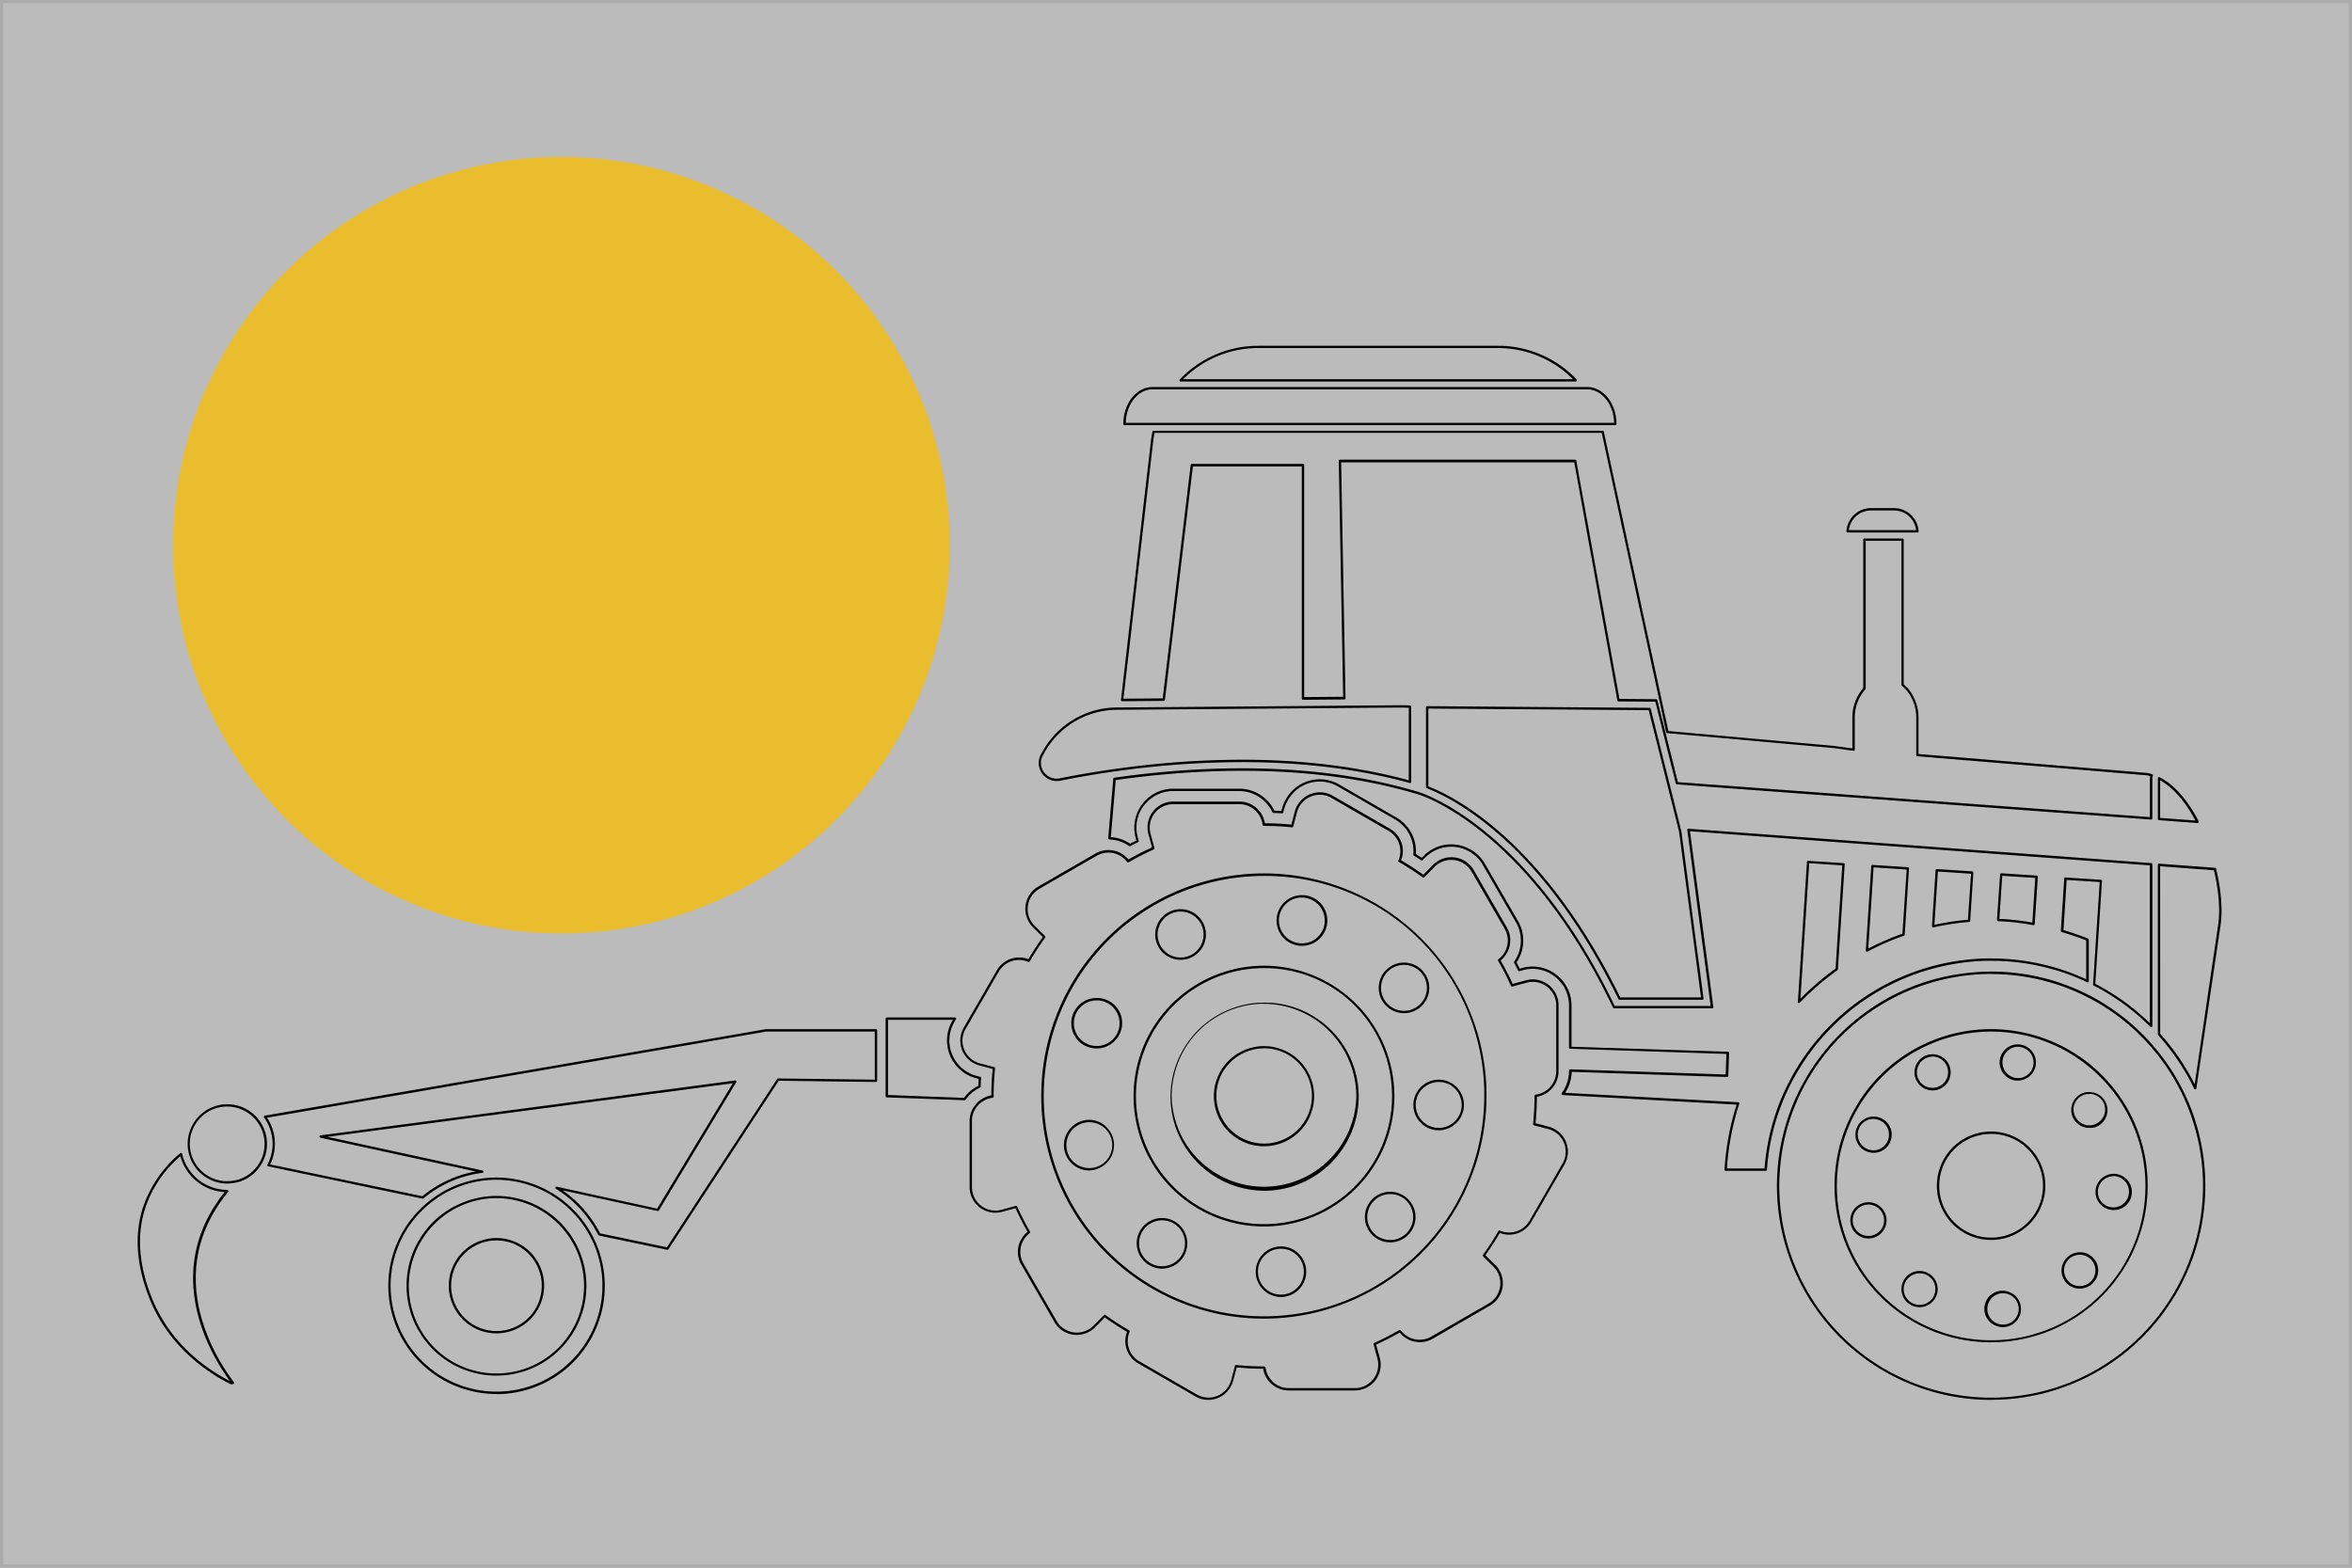 <svg xmlns="http://www.w3.org/2000/svg" viewBox="0 0 750 500"><rect x="0" y="0" width="750" height="500" fill="#808080" stroke="none"/><defs><style>.cls-1{opacity:0.5;}.cls-2{fill:#f6f6f6;}.cls-3{fill:#d3d3d3;}.cls-4{fill:#eabd2e;}</style></defs><g id="Layer_2" data-name="Layer 2"><g id="Layer_1-2" data-name="Layer 1"><g class="cls-1"><rect class="cls-2" x="0.5" y="0.5" width="749" height="499"/><path class="cls-3" d="M749,1V499H1V1H749m1-1H0V500H750V0Z"/></g><circle class="cls-4" cx="179.16" cy="173.89" r="123.84"/><g id="_8" data-name="8"><path d="M73.85,441.53a.41.41,0,0,1-.16,0C68,438.77,54.17,430.64,47.61,414c-4.08-10.34-4.8-19.94-2.14-28.53a38.37,38.37,0,0,1,12-17.68.37.37,0,0,1,.36-.08.39.39,0,0,1,.25.28A14.78,14.78,0,0,0,72.43,379.5a.4.4,0,0,1,.34.22.39.39,0,0,1,0,.4c-21.32,26.05-4,53.05,1.81,60.7a.37.37,0,0,1-.27.6l-.16,0s0,0-.06.05A.65.65,0,0,1,73.85,441.53ZM57.51,368.76a37.5,37.5,0,0,0-11.32,16.93c-2.61,8.43-1.9,17.86,2.12,28,6.21,15.78,19.1,23.8,25,26.77-6.32-8.62-21.95-34.8-1.69-60.26A15.56,15.56,0,0,1,57.51,368.76Z"/><path d="M212.84,398.62h-.08L191,394.07a.38.38,0,0,1-.26-.2,36.48,36.48,0,0,0-13.47-14.7.37.37,0,0,1-.15-.46.36.36,0,0,1,.42-.22l32,7,24.13-40L104.42,362.58l49.43,10.75a.38.38,0,0,1,.29.38.39.39,0,0,1-.33.36,36.13,36.13,0,0,0-18.76,8.15.34.34,0,0,1-.32.08L85.54,372a.35.35,0,0,1-.26-.21.38.38,0,0,1,0-.33,14.32,14.32,0,0,0-1.08-15.05.38.38,0,0,1,.24-.59l159.81-27.58h35.07a.37.37,0,0,1,.38.37v16.1a.39.39,0,0,1-.11.27.44.44,0,0,1-.27.11l-31-.4-35.17,53.74A.37.37,0,0,1,212.84,398.62Zm-21.49-5.25,21.31,4.45,35.15-53.69a.32.32,0,0,1,.32-.17l30.82.39V329H244.31L85.15,356.48a15.09,15.09,0,0,1,1,14.91l48.54,10.14a36.88,36.88,0,0,1,17-7.9l-49.54-10.77a.39.39,0,0,1-.3-.38.38.38,0,0,1,.33-.36L234.4,344.61a.36.36,0,0,1,.36.17.36.36,0,0,1,0,.4L210.1,386.07a.37.37,0,0,1-.4.17l-30.31-6.59A37.15,37.15,0,0,1,191.35,393.37Z"/><path d="M158.31,444.6a34.5,34.5,0,0,1-23.23-60,32.75,32.75,0,0,1,2.74-2.25,34.21,34.21,0,0,1,20.49-6.78,34.64,34.64,0,0,1,29.91,17.31h0c.6,1.05,1.15,2.11,1.62,3.16a34.51,34.51,0,0,1-31.53,48.6Zm0-68.32a33.5,33.5,0,0,0-20.05,6.63,32.81,32.81,0,0,0-2.67,2.2,33.77,33.77,0,1,0,56.51,24.95,33.48,33.48,0,0,0-2.95-13.76,34.55,34.55,0,0,0-1.58-3.08A33.89,33.89,0,0,0,158.31,376.28Zm0,62.46a28.66,28.66,0,0,1-15.69-52.65,27,27,0,0,1,3.72-2,28.31,28.31,0,0,1,12-2.66A28.7,28.7,0,0,1,179.69,391a28,28,0,0,1,2.6,3.37,28.64,28.64,0,0,1-24,44.36Zm0-56.61a27.53,27.53,0,0,0-11.66,2.59,27.2,27.2,0,0,0-3.62,2,27.94,27.94,0,1,0,38.64,8.08,27.35,27.35,0,0,0-2.54-3.28A28,28,0,0,0,158.31,382.13Z"/><path d="M158.31,425.26a15.2,15.2,0,1,1,15.2-15.2A15.21,15.21,0,0,1,158.31,425.26Zm0-29.64a14.45,14.45,0,1,0,14.45,14.44A14.46,14.46,0,0,0,158.31,395.62Z"/><path d="M502.46,121.68h-126a.37.37,0,0,1-.34-.23.38.38,0,0,1,.07-.41,34.54,34.54,0,0,1,25-10.75H477.8A34.5,34.5,0,0,1,502.73,121a.38.38,0,0,1,.07.41A.37.37,0,0,1,502.46,121.68Zm-125.15-.75H501.57A33.7,33.7,0,0,0,477.8,111H401.11A33.73,33.73,0,0,0,377.31,120.93Z"/><path d="M685.92,261.4h0L534.72,250.18a.39.39,0,0,1-.34-.28l-6.53-26.1-11.74-.09a.37.37,0,0,1-.36-.3l-.09-.44L502,147.45H427.66l1.4,75.25a.39.39,0,0,1-.11.27.36.36,0,0,1-.26.11l-13.19.11a.43.43,0,0,1-.27-.11.39.39,0,0,1-.11-.27V148.76H380.38l-8.91,74.45a.38.38,0,0,1-.37.33l-13.27.11a.45.45,0,0,1-.29-.13.36.36,0,0,1-.09-.29L367,140.69c.11-1,.27-1.95.49-3a.38.38,0,0,1,.37-.3H511.06a.37.37,0,0,1,.36.3L532,233.16l53,4.77,5.67.78V229a14.34,14.34,0,0,1,3.48-9.53V172.13a.38.38,0,0,1,.38-.37h12.14a.38.38,0,0,1,.38.37V218.3a11.26,11.26,0,0,1,1.66,1.65,14.54,14.54,0,0,1,3.06,9.08v11.45l73,6.06a10.57,10.57,0,0,1,1.43.39.5.5,0,0,1,.26.21.41.41,0,0,1,.05.32,2.08,2.08,0,0,0-.18.8V261a.4.4,0,0,1-.12.27A.35.35,0,0,1,685.92,261.4ZM535.05,249.45l150.5,11.17V248.26a2.53,2.53,0,0,1,.1-.71,7.26,7.26,0,0,0-1-.27l-73.26-6.08a.38.38,0,0,1-.34-.37V229a13.81,13.81,0,0,0-2.89-8.61,10.51,10.51,0,0,0-1.69-1.64.37.37,0,0,1-.14-.3v-46h-11.4v47.14a.35.35,0,0,1-.1.25,13.52,13.52,0,0,0-3.38,9.13v10.11a.37.37,0,0,1-.13.28.34.34,0,0,1-.3.09l-6.08-.84-53.3-4.79a.36.36,0,0,1-.33-.29l-20.55-95.47H368.15c-.19.94-.32,1.81-.42,2.65l-9.49,82.13,12.52-.1,8.92-74.45a.38.38,0,0,1,.37-.34H415.5a.37.37,0,0,1,.37.38v74l12.43-.1-1.4-75.25a.38.38,0,0,1,.38-.38h75a.37.37,0,0,1,.36.31l13.77,76,11.72.09a.38.38,0,0,1,.36.28Zm-164-26.28h0Z"/><path d="M515.09,135.6H358.57a.38.38,0,0,1-.37-.37c0-6.5,4.17-11.79,9.3-11.79H506.16c5.13,0,9.3,5.29,9.3,11.79A.38.38,0,0,1,515.09,135.6ZM359,134.85H514.71c-.16-5.91-3.93-10.66-8.55-10.66H367.5C362.88,124.19,359.11,128.94,359,134.85Z"/><path d="M307.6,350.91h0L282.77,350a.37.37,0,0,1-.36-.37V324.88a.38.38,0,0,1,.37-.37h21.74a.38.38,0,0,1,.32.18.37.37,0,0,1,0,.38l-.54.94a11.68,11.68,0,0,0,7.14,17.14l1.13.3a.38.38,0,0,1,.28.39c-.06.9-.1,1.81-.13,2.73a.39.39,0,0,1-.22.33,11.69,11.69,0,0,0-4.6,3.85A.37.37,0,0,1,307.6,350.91Zm-24.44-1.67,24.25.91a12.42,12.42,0,0,1,4.57-3.84c0-.74.06-1.48.1-2.21l-.83-.22a12.43,12.43,0,0,1-7.6-18.24l.22-.38H283.16Zm29.18-2.68h0Z"/><path d="M385.32,446.49a8.19,8.19,0,0,1-4.11-1.11l-18.28-10.55a8.2,8.2,0,0,1-3.53-10.05c-2.45-1.42-4.83-3-7.09-4.59l-3.09,3.11a8.22,8.22,0,0,1-13-1.68l-10.56-18.28a8.2,8.2,0,0,1,2-10.47c-1.4-2.43-2.69-5-3.85-7.52l-4.22,1.15a8.23,8.23,0,0,1-10.4-7.94V357.45a8.32,8.32,0,0,1,6.92-8.08c0-2.81.16-5.64.43-8.44l-4.22-1.11a8.23,8.23,0,0,1-5-12.08l10.56-18.28a8.21,8.21,0,0,1,10.05-3.54c1.41-2.43,3-4.81,4.59-7.08l-3.11-3.09a8.23,8.23,0,0,1,1.68-13l18.27-10.55a8.18,8.18,0,0,1,4.14-1.08,8.31,8.31,0,0,1,6.34,3,84.4,84.4,0,0,1,7.52-3.84l-1.15-4.23a8.22,8.22,0,0,1,7.94-10.4h21.1a8.21,8.21,0,0,1,8.09,6.93q4.29,0,8.44.43l1.11-4.23a8.29,8.29,0,0,1,12.08-5l18.28,10.55a8.22,8.22,0,0,1,3.54,10.06c2.45,1.42,4.83,3,7.08,4.59l3.09-3.12a8.23,8.23,0,0,1,13,1.68l10.55,18.28a8.22,8.22,0,0,1-2,10.48c1.39,2.43,2.69,4.95,3.84,7.51l4.23-1.15a8.24,8.24,0,0,1,10.4,7.95v21.1a8.09,8.09,0,0,1-.22,1.8,8.19,8.19,0,0,1-4,5.35,8.33,8.33,0,0,1-2.68.94c0,2.85-.16,5.66-.43,8.44l4.22,1.11a8.23,8.23,0,0,1,5,12.08l-10.55,18.27a8.21,8.21,0,0,1-10.06,3.54c-1.42,2.44-3,4.82-4.59,7.09l3.12,3.08a8.25,8.25,0,0,1-1.68,13L456.82,427a8.22,8.22,0,0,1-10.48-2c-2.43,1.4-5,2.7-7.51,3.85l1.15,4.22a8.23,8.23,0,0,1-8,10.4h-21.1a8.22,8.22,0,0,1-8.09-6.92c-2.81,0-5.64-.16-8.44-.43l-1.11,4.22a8.25,8.25,0,0,1-8,6.14Zm-33.05-27.17a.34.34,0,0,1,.22.07,88.12,88.12,0,0,0,7.56,4.9.37.37,0,0,1,.16.48,7.45,7.45,0,0,0,3.1,9.41l18.28,10.55a7.47,7.47,0,0,0,11-4.57l1.2-4.54a.38.38,0,0,1,.4-.27,88.47,88.47,0,0,0,8.91.46c.19,0,.44.13.47.32a7.46,7.46,0,0,0,7.39,6.6H432a7.48,7.48,0,0,0,7.22-9.45L438,428.75a.37.37,0,0,1,.21-.44,86.54,86.54,0,0,0,8-4.11.38.38,0,0,1,.49.1,7.45,7.45,0,0,0,9.7,2l18.28-10.55A7.48,7.48,0,0,0,476.25,404l-3.35-3.32a.37.37,0,0,1,0-.48,87.38,87.38,0,0,0,4.91-7.56.36.36,0,0,1,.47-.16,7.48,7.48,0,0,0,9.42-3.1l10.55-18.28a7.48,7.48,0,0,0-4.58-11h0l-4.53-1.19a.38.38,0,0,1-.28-.4,88.77,88.77,0,0,0,.46-8.91c0-.19.14-.45.33-.47a7.52,7.52,0,0,0,6.39-5.76,7.21,7.21,0,0,0,.21-1.63v-21.1a7.49,7.49,0,0,0-9.46-7.22l-4.53,1.23a.37.37,0,0,1-.44-.21,84.15,84.15,0,0,0-4.11-8,.38.38,0,0,1,.1-.49,7.46,7.46,0,0,0,2-9.7L469.25,278a7.49,7.49,0,0,0-11.8-1.53l-3.31,3.35a.38.38,0,0,1-.49,0,89,89,0,0,0-7.56-4.9.38.38,0,0,1-.16-.47,7.46,7.46,0,0,0-3.1-9.42l-18.28-10.55a7.45,7.45,0,0,0-9.09,1.29,7.3,7.3,0,0,0-1.88,3.28l-1.19,4.54a.38.38,0,0,1-.41.28,85.62,85.62,0,0,0-8.91-.46c-.19,0-.44-.14-.46-.33a7.47,7.47,0,0,0-7.4-6.6h-21.1a7.48,7.48,0,0,0-7.22,9.45l1.23,4.54a.38.38,0,0,1-.2.44,83.14,83.14,0,0,0-8,4.11.39.39,0,0,1-.49-.1,7.48,7.48,0,0,0-9.7-2l-18.28,10.55a7.48,7.48,0,0,0-1.52,11.8l3.34,3.31a.38.38,0,0,1,0,.49,85.75,85.75,0,0,0-4.91,7.56.38.38,0,0,1-.47.16,7.45,7.45,0,0,0-9.41,3.1l-10.56,18.27a7.49,7.49,0,0,0,4.58,11l4.53,1.19a.38.38,0,0,1,.28.41,88.47,88.47,0,0,0-.46,8.91c0,.19-.14.44-.32.46a7.44,7.44,0,0,0-2.92,1,7.35,7.35,0,0,0-3.68,6.38v21.11a7.48,7.48,0,0,0,9.45,7.22l4.53-1.24a.37.37,0,0,1,.44.21,87.93,87.93,0,0,0,4.11,8,.39.39,0,0,1-.1.49,7.46,7.46,0,0,0-2,9.7l10.56,18.28a7.47,7.47,0,0,0,11.79,1.52l3.31-3.34A.4.4,0,0,1,352.27,419.32Zm50.8,1.25A71,71,0,1,1,474,347.51l0,.59q0,.75,0,1.5A71.05,71.05,0,0,1,403.07,420.57Zm0-141.2a70.23,70.23,0,1,0,70.22,70.23q0-.74,0-1.47l0-.6A69.85,69.85,0,0,0,403.07,279.37Z"/><path d="M403.07,391.17a41.58,41.58,0,1,1,41.39-45.31c.12,1.44.18,2.63.18,3.74A41.62,41.62,0,0,1,403.07,391.17Zm0-82.4a40.83,40.83,0,1,0,40.82,40.83c0-1.08-.05-2.25-.18-3.67h0A40.59,40.59,0,0,0,403.07,308.77Zm0,71a30,30,0,1,1,30.19-30.19A30.23,30.23,0,0,1,403.07,379.79Zm0-59.64a29.45,29.45,0,0,0-28.46,22,29.89,29.89,0,0,0-1,7.46,29.45,29.45,0,0,0,58.89,0,30,30,0,0,0-.34-4.29A29.58,29.58,0,0,0,403.07,320.15Z"/><path d="M376.46,306.13a8.08,8.08,0,1,1,8.08-8.08A8.09,8.09,0,0,1,376.46,306.13Zm0-15.4a7.33,7.33,0,1,0,7.33,7.32A7.33,7.33,0,0,0,376.46,290.73Z"/><path d="M349.72,334.39a8.43,8.43,0,0,1-1.57-.15,8,8,0,0,1-4.66-2.7,8.09,8.09,0,0,1,1-11.38,8,8,0,0,1,5-1.85h0a8,8,0,0,1,5.37,14.22A7.92,7.92,0,0,1,349.72,334.39Zm-.21-15.33a7.28,7.28,0,1,0,5.77,2.58,7.28,7.28,0,0,0-5.77-2.58Z"/><path d="M347.34,373.32a7.45,7.45,0,0,1-1.4-.13,8.07,8.07,0,1,1,2.8-15.9h0a8.08,8.08,0,0,1-1.4,16Zm0-15.4a7.32,7.32,0,1,0,1.28.11h0A7.9,7.9,0,0,0,347.33,357.92Z"/><path d="M370.56,404.62a8.08,8.08,0,0,1-7.81-10.17,8.06,8.06,0,0,1,3.76-4.9h0a8.07,8.07,0,1,1,4.05,15.07Zm-3.67-14.42a7.32,7.32,0,1,0,10,2.68,7.27,7.27,0,0,0-10-2.68Z"/><path d="M408.46,413.67A8.07,8.07,0,1,1,411.21,398h0a8.07,8.07,0,0,1,.65,14.9A8,8,0,0,1,408.46,413.67Zm0-15.4a7.34,7.34,0,0,0-6.89,4.82,7.32,7.32,0,1,0,13.76,5,7.34,7.34,0,0,0-4.37-9.39A7.57,7.57,0,0,0,408.46,398.27Z"/><path d="M443.31,396.24a8.09,8.09,0,0,1-7.59-5.31,8.08,8.08,0,0,1,4.82-10.35h0a8.1,8.1,0,0,1,10.35,4.83,8.07,8.07,0,0,1-4.82,10.34A7.85,7.85,0,0,1,443.31,396.24Zm-2.51-14.95a7.32,7.32,0,1,0,9.39,4.38,7.28,7.28,0,0,0-9.39-4.38Z"/><path d="M458.79,360.49a8.07,8.07,0,1,1,4-15.07h0a8.08,8.08,0,0,1-4,15.07Zm0-15.4a7.36,7.36,0,0,0-4.6,1.64,7.45,7.45,0,0,0-1.76,2A7.33,7.33,0,1,0,464,347.27a7.48,7.48,0,0,0-1.51-1.2A7.34,7.34,0,0,0,458.82,345.09Z"/><path d="M447.69,323.14a8.06,8.06,0,1,1,1.4-.12A8.36,8.36,0,0,1,447.69,323.14Zm0-15.4a8,8,0,0,0-1.28.11A7.33,7.33,0,0,0,449,322.28h0a7.33,7.33,0,0,0-1.26-14.54Z"/><path d="M415.16,301.67a8.09,8.09,0,1,1,6.2-2.89h0a8,8,0,0,1-5.48,2.86Q415.52,301.67,415.16,301.67Zm0-15.4c-.22,0-.43,0-.65,0a7.32,7.32,0,1,0,6.24,12h0a7.33,7.33,0,0,0-5.59-12Z"/><path d="M403.07,365.59a16,16,0,0,1-16-16,15.8,15.8,0,0,1,1.58-6.9,16,16,0,0,1,29.49,1.62,15.77,15.77,0,0,1,.91,5.28A16,16,0,0,1,403.07,365.59Zm0-31.23A15.31,15.31,0,0,0,389.34,343a15.23,15.23,0,1,0,29,6.58,15.26,15.26,0,0,0-15.24-15.24Z"/><path d="M449.64,249.74l-.1,0c-16-4.42-34-6.67-53.5-6.67A290.12,290.12,0,0,0,355.72,246h-.1c-5.89.84-11.8,1.84-17.52,3a5.76,5.76,0,0,1-6.11-8.52l.63-1.11A27.28,27.28,0,0,1,356,225.64h1.48l89.09-.71c1,0,2,0,3.07.08a.39.39,0,0,1,.36.38v24a.38.38,0,0,1-.15.3A.4.4,0,0,1,449.64,249.74ZM396,242.3c19.36,0,37.26,2.21,53.23,6.57V225.73c-.92,0-1.82-.06-2.67-.06l-90.57.72a26.54,26.54,0,0,0-22.76,13.34l-.62,1.11a5,5,0,0,0,5.31,7.41c5.73-1.15,11.65-2.15,17.61-3h.1A290.32,290.32,0,0,1,396,242.3Z"/><path d="M542.85,318.87H516.41a.36.36,0,0,1-.33-.21c-24.35-50-52.94-64.12-61.12-67.26a.39.39,0,0,1-.24-.35V225.59a.36.36,0,0,1,.11-.26.33.33,0,0,1,.27-.11l70.91.54a.38.38,0,0,1,.36.28l5.88,23.47h0l3.89,15.62,7.08,53.31a.36.36,0,0,1-.09.3A.37.37,0,0,1,542.85,318.87Zm-26.2-.75h25.77l-7-52.85-.17-.69-9.52-38.07L455.47,226v24.82C464,254.13,492.43,268.54,516.65,318.12Z"/><path d="M611.37,169.83h-22.2a.36.36,0,0,1-.28-.12.4.4,0,0,1-.1-.28,7.83,7.83,0,0,1,7.79-7.37H604a7.82,7.82,0,0,1,7.79,7.37.36.36,0,0,1-.1.28A.36.36,0,0,1,611.37,169.83Zm-21.8-.75H611a7.07,7.07,0,0,0-7-6.27h-7.37A7.09,7.09,0,0,0,589.57,169.08Z"/><path d="M700.72,262.5h0l-12.28-.91a.37.37,0,0,1-.34-.37v-13a.36.36,0,0,1,.54-.33c4.6,2.33,8.91,7.19,12.44,14a.39.39,0,0,1,0,.38A.37.37,0,0,1,700.72,262.5Zm-11.9-1.63,11.25.83c-3.25-6.11-7.13-10.52-11.25-12.82Z"/><path d="M700,347.44a.36.36,0,0,1-.33-.21,72.16,72.16,0,0,0-11.49-17.09.38.38,0,0,1-.09-.25V275.84a.36.36,0,0,1,.12-.28.39.39,0,0,1,.28-.1l17.83,1.33a.37.37,0,0,1,.34.28c1.63,6.76,2.13,13.15,1.43,18l-7.72,52.06a.38.38,0,0,1-.31.32Zm-11.16-17.7a73.09,73.09,0,0,1,11,16.08L707.32,295c.69-4.68.21-10.86-1.35-17.44l-17.15-1.27Z"/><path d="M563,373.43H550.28a.36.36,0,0,1-.27-.12.36.36,0,0,1-.1-.28,85.41,85.41,0,0,1,3.86-20.72l-55.41-3.05A.38.38,0,0,1,498,349a.35.35,0,0,1,0-.38,11.58,11.58,0,0,0,2.1-4.76,11.71,11.71,0,0,0,.22-2.16v-.28a.36.36,0,0,1,.12-.27.35.35,0,0,1,.27-.1l49.57,1.65.22-6.56-49.82-1.66a.37.37,0,0,1-.36-.37V320.64A11.69,11.69,0,0,0,488.74,309a11.57,11.57,0,0,0-3.09.42l-1.13.31a.39.39,0,0,1-.44-.2c-.4-.82-.82-1.63-1.25-2.43a.37.37,0,0,1,0-.39,11.69,11.69,0,0,0,.59-12.53l-10.56-18.28a11.68,11.68,0,0,0-18.41-2.38l-.84.84a.38.38,0,0,1-.47,0c-.75-.5-1.52-1-2.29-1.47a.36.36,0,0,1-.17-.35,11.71,11.71,0,0,0-5.69-11.1l.11-.38-.19.33-18.27-10.56a11.8,11.8,0,0,0-5.83-1.57,11.68,11.68,0,0,0-10.15,6,11.39,11.39,0,0,0-1.16,2.74l-.3,1.14a.36.36,0,0,1-.38.28c-.91-.06-1.82-.11-2.74-.14a.36.36,0,0,1-.33-.21,11.64,11.64,0,0,0-3.29-4.17,11.44,11.44,0,0,0-7.27-2.6h-21.1a11.57,11.57,0,0,0-8.4,3.56c-.32.34-.62.68-.89,1a11.62,11.62,0,0,0-2,10.17l.31,1.13a.4.4,0,0,1-.2.44c-.81.4-1.63.82-2.43,1.25a.37.37,0,0,1-.39,0,11.72,11.72,0,0,0-6.34-2.11.36.36,0,0,1-.26-.13.36.36,0,0,1-.1-.28L355,248.38a.36.36,0,0,1,.3-.33c25.39-3.64,62.78-5.79,97.12,4.57h0c.35.1,34.75,10.42,62.47,68.22h30.6l-7.45-56.1a.34.34,0,0,1,.1-.3.42.42,0,0,1,.3-.12L686,275.28a.37.37,0,0,1,.34.4.9.9,0,0,1,0,.16v51.39a.37.37,0,0,1-.64.26,72.06,72.06,0,0,0-18.07-13.16.36.36,0,0,1-.2-.35l2.12-32.66L659,280.64l-1,16c2.68.8,5.31,1.71,7.83,2.69a.38.38,0,0,1,.24.35v13.27a.37.37,0,0,1-.17.31.41.41,0,0,1-.37,0,71.94,71.94,0,0,0-8.85-3.49,72.5,72.5,0,0,0-20.27-3.32l-.6,0a62.21,62.21,0,0,0-8.65.42,71.92,71.92,0,0,0-54.59,36h0a70.67,70.67,0,0,0-9.13,30.2A.37.37,0,0,1,563,373.43Zm-12.32-.75h12a71.85,71.85,0,0,1,4.46-20.12,72.94,72.94,0,0,1,27-34.27A72.34,72.34,0,0,1,627,306.12a62.31,62.31,0,0,1,8.76-.42l.58,0a72.92,72.92,0,0,1,20.49,3.36,71.29,71.29,0,0,1,8.41,3.27V299.93c-2.52-1-5.15-1.87-7.82-2.67a.37.37,0,0,1-.27-.38l1.09-16.67a.35.35,0,0,1,.39-.35l11.29.74a.37.37,0,0,1,.26.12.41.41,0,0,1,.09.28l-2.13,32.78a73,73,0,0,1,17.4,12.55V276L538.89,265.11l7.45,56.07a.39.39,0,0,1-.09.29.39.39,0,0,1-.29.13H514.7a.38.38,0,0,1-.34-.21c-27.17-56.82-60.76-67.63-62.06-68h0c-34.1-10.29-71.26-8.2-96.52-4.6L354.21,267a12.4,12.4,0,0,1,6.16,2.09c.65-.34,1.31-.69,2-1l-.23-.83a12.38,12.38,0,0,1,2.12-10.82,13.4,13.4,0,0,1,.94-1.1,12.31,12.31,0,0,1,8.94-3.79h21.1a12.36,12.36,0,0,1,7.74,2.76,12.6,12.6,0,0,1,3.4,4.23l2.22.11.22-.84a12.71,12.71,0,0,1,1.23-2.92,12.37,12.37,0,0,1,17-4.68l18.28,10.56.08.06a12.43,12.43,0,0,1,6.07,11.57q.94.58,1.86,1.2l.62-.62a12.32,12.32,0,0,1,8.76-3.68h0a12.47,12.47,0,0,1,10.81,6.21l10.55,18.28a12.43,12.43,0,0,1-.48,13.15c.35.65.69,1.31,1,2l.83-.23a12.6,12.6,0,0,1,3.29-.44,12.44,12.44,0,0,1,12.41,12.44v13.14L551,335.44a.42.42,0,0,1,.26.12.35.35,0,0,1,.1.27l-.24,7.31a.37.37,0,0,1-.39.36l-49.56-1.65a12.77,12.77,0,0,1-2.08,6.7l55.23,3a.35.35,0,0,1,.29.16.43.43,0,0,1,0,.33A84.15,84.15,0,0,0,550.68,372.68Zm21.49-30h0Zm1.5-22.77-.15,0a.39.39,0,0,1-.22-.37l2.9-44.64a.35.35,0,0,1,.12-.25.37.37,0,0,1,.28-.09l11.28.73a.37.37,0,0,1,.26.12.37.37,0,0,1,.09.28l-2.17,33.49a.4.4,0,0,1-.16.28,85.22,85.22,0,0,0-12,10.36A.36.36,0,0,1,573.67,319.92Zm3.25-44.61-2.81,43.24a86,86,0,0,1,11.21-9.62L587.46,276Zm18.42,28.24a.37.37,0,0,1-.38-.4l1.75-26.93a.38.38,0,0,1,.13-.26.32.32,0,0,1,.27-.09l11.28.73a.37.37,0,0,1,.35.4l-1.37,21.11a.38.38,0,0,1-.25.33,83.68,83.68,0,0,0-11.61,5.07A.33.33,0,0,1,595.34,303.55Zm2.1-26.91-1.69,25.9a84.76,84.76,0,0,1,10.89-4.73L608,277.33Zm19,19.15a.38.38,0,0,1-.25-.09.35.35,0,0,1-.13-.3l1.16-17.85a.37.37,0,0,1,.4-.35l11.29.73a.36.36,0,0,1,.25.13.33.33,0,0,1,.09.27l-1,15.38a.38.38,0,0,1-.35.35,82.64,82.64,0,0,0-11.39,1.73Zm1.5-17.82-1.1,17a85.91,85.91,0,0,1,10.69-1.61l1-14.68Zm30.48,17.11h-.07a74.92,74.92,0,0,0-11.2-1.27.32.32,0,0,1-.26-.12.36.36,0,0,1-.1-.28l1-14.53a.35.35,0,0,1,.39-.35l11.29.74a.38.38,0,0,1,.35.4l-1,15.06a.38.38,0,0,1-.14.27A.4.4,0,0,1,648.42,295.08Zm-10.86-2a76,76,0,0,1,10.51,1.18L649,280l-10.53-.68Z"/><path d="M634.92,446.49a68.38,68.38,0,0,1-68.3-68.3c0-1.55.06-3.19.21-5.16a68.19,68.19,0,0,1,4.68-20.24c.51-1.26,1-2.42,1.53-3.53a68.78,68.78,0,0,1,20.72-25.58,67.57,67.57,0,0,1,21.42-10.89,70.16,70.16,0,0,1,19.74-2.91l.68,0h.48a68.31,68.31,0,0,1,20.48,3.49,66.62,66.62,0,0,1,9.23,3.86l.26.13c.53.27,1.07.54,1.59.83a68.3,68.3,0,0,1,18.56,14.87c.85,1,1.7,2,2.54,3.05a68.51,68.51,0,0,1,10.42,18.77h0c.61,1.7,1.19,3.54,1.71,5.46a68.32,68.32,0,0,1-66,86.12Zm0-135.86a68.88,68.88,0,0,0-8.1.5,67.69,67.69,0,0,0-53.1,38.44c-.51,1.1-1,2.25-1.51,3.5a67,67,0,0,0-4.63,20c-.15,1.95-.21,3.58-.21,5.11a67.56,67.56,0,1,0,132.77-17.63c-.51-1.9-1.08-3.71-1.69-5.39h0a67.44,67.44,0,0,0-10.3-18.57c-.83-1.05-1.67-2.06-2.51-3a67.49,67.49,0,0,0-18.36-14.7c-.51-.29-1-.55-1.57-.82l-.26-.13a66.41,66.41,0,0,0-9.13-3.82,67.84,67.84,0,0,0-20.26-3.45h-.49Zm0,117.49A49.92,49.92,0,0,1,585.26,373a49.23,49.23,0,0,1,6.08-19.17c.65-1.17,1.33-2.28,2-3.32A49.9,49.9,0,0,1,665.86,339l.16.13.31.24a50.24,50.24,0,0,1,14.61,19.39,50,50,0,0,1-46,69.35Zm0-99.11A49.25,49.25,0,0,0,594,350.94c-.68,1-1.35,2.11-2,3.26a48.69,48.69,0,0,0-6,18.89,50.93,50.93,0,0,0-.26,5.1A49.2,49.2,0,1,0,665.86,340l-.3-.23-.17-.13A49.09,49.09,0,0,0,655,333.31a49.11,49.11,0,0,0-20.12-4.3Z"/><path d="M634.92,395.47a17.29,17.29,0,1,1,16.47-22.53,17,17,0,0,1,.82,5.25A17.3,17.3,0,0,1,634.92,395.47Zm0-33.82a16.54,16.54,0,1,0,15.76,11.52A16.47,16.47,0,0,0,634.92,361.65Z"/><path d="M616.25,347.78a5.73,5.73,0,0,1-3.34-1.07,5.77,5.77,0,1,1,3.34,1.07Zm0-10.8a5.09,5.09,0,0,0-5,5,5,5,0,0,0,2.12,4.1h0a5,5,0,1,0,2.91-9.12Z"/><path d="M597.45,367.65l-.51,0a5.77,5.77,0,0,1-3.21-10.18h0a5.78,5.78,0,1,1,3.72,10.21ZM594.21,358a5,5,0,0,0-.62,7.09,5,5,0,0,0,3.41,1.78,5,5,0,1,0-2.79-8.87Z"/><path d="M595.8,395a5.79,5.79,0,0,1-5.69-6.78,5.78,5.78,0,0,1,6.7-4.69h0a5.78,5.78,0,0,1-1,11.47Zm0-10.81a5,5,0,1,0,.88.08h0A5.33,5.33,0,0,0,595.8,384.14Z"/><path d="M612.11,416.92a6,6,0,0,1-1.51-.2,5.78,5.78,0,0,1-1.39-10.58h0a5.77,5.77,0,0,1,7.89,2.11,5.77,5.77,0,0,1-2.11,7.89A5.69,5.69,0,0,1,612.11,416.92Zm0-10.81a5,5,0,0,0-2.51.68h0a5,5,0,0,0,1.21,9.21,5,5,0,0,0,6.16-3.56,5,5,0,0,0-3.55-6.16A5.35,5.35,0,0,0,612.09,406.11Zm-2.69.35h0Z"/><path d="M638.71,423.28a5.64,5.64,0,0,1-2-.36,5.78,5.78,0,1,1,3.95-10.86h0a5.79,5.79,0,0,1-2,11.22Zm0-10.81a5,5,0,1,0,1.71.3A4.86,4.86,0,0,0,638.71,412.47Z"/><path d="M663.16,411a5.81,5.81,0,0,1-2.44-.54,5.72,5.72,0,0,1-3-3.26,5.79,5.79,0,0,1,3.45-7.41h0a5.78,5.78,0,1,1,3.95,10.86A5.62,5.62,0,0,1,663.16,411Zm-1.71-10.5a5,5,0,1,0,6.44,3,5,5,0,0,0-6.44-3Z"/><path d="M674,385.94a5.78,5.78,0,1,1,2.9-10.78h0a5.77,5.77,0,0,1-2.9,10.78Zm0-10.8a5,5,0,0,0-4.86,6.33,5,5,0,0,0,2.34,3,5,5,0,1,0,2.52-9.38Z"/><path d="M666.38,359.71a5.63,5.63,0,0,1-.8,0,5.77,5.77,0,0,1-3.21-1.45h0a5.76,5.76,0,0,1-1.75-3,1.3,1.3,0,0,1-.06-.23,5.77,5.77,0,0,1,4.68-6.69l.17,0h.15a5.79,5.79,0,0,1,6.38,4.72,5.72,5.72,0,0,1-2.31,5.65,5.62,5.62,0,0,1-2.38,1A4.87,4.87,0,0,1,666.38,359.71Zm-.12-10.77a3.9,3.9,0,0,0-.59,0h-.24a5,5,0,0,0-4.14,5.83,1.22,1.22,0,0,1,.06.21,5,5,0,0,0,1.53,2.62h0a4.92,4.92,0,0,0,6.31.35,5,5,0,0,0-2.93-9.06Z"/><path d="M643.38,344.65a5.64,5.64,0,0,1-3.67-1.35,5.77,5.77,0,0,1,6.32-9.57,5.76,5.76,0,0,1,1.82,8.86,5.67,5.67,0,0,1-2.51,1.71h0A5.83,5.83,0,0,1,643.38,344.65Zm1.84-.7h0Zm-1.82-10.1a5,5,0,1,0,1.69,9.75h0a5,5,0,0,0,2.18-1.49,5,5,0,0,0-.62-7.08,5.15,5.15,0,0,0-1-.63A5.08,5.08,0,0,0,643.4,333.85Z"/><path d="M72.5,377.48c-.41,0-.82,0-1.22-.06l-.13,0a12.65,12.65,0,1,1,9.23-22.47l.42.35.39.36h0c.25.24.49.49.72.74a12.66,12.66,0,0,1-5.33,20.42l-.18.06-.59.17-.12,0A12.66,12.66,0,0,1,72.5,377.48Zm0-24.56a11.9,11.9,0,0,0-1.27,23.74l.09.38,0-.37a11.82,11.82,0,0,0,4.15-.34l.13,0,.54-.15.17-.07a11.88,11.88,0,0,0,5-19.2c-.22-.24-.44-.47-.68-.7l-.37-.33-.39-.34A11.81,11.81,0,0,0,72.5,352.92Z"/></g></g></g></svg>